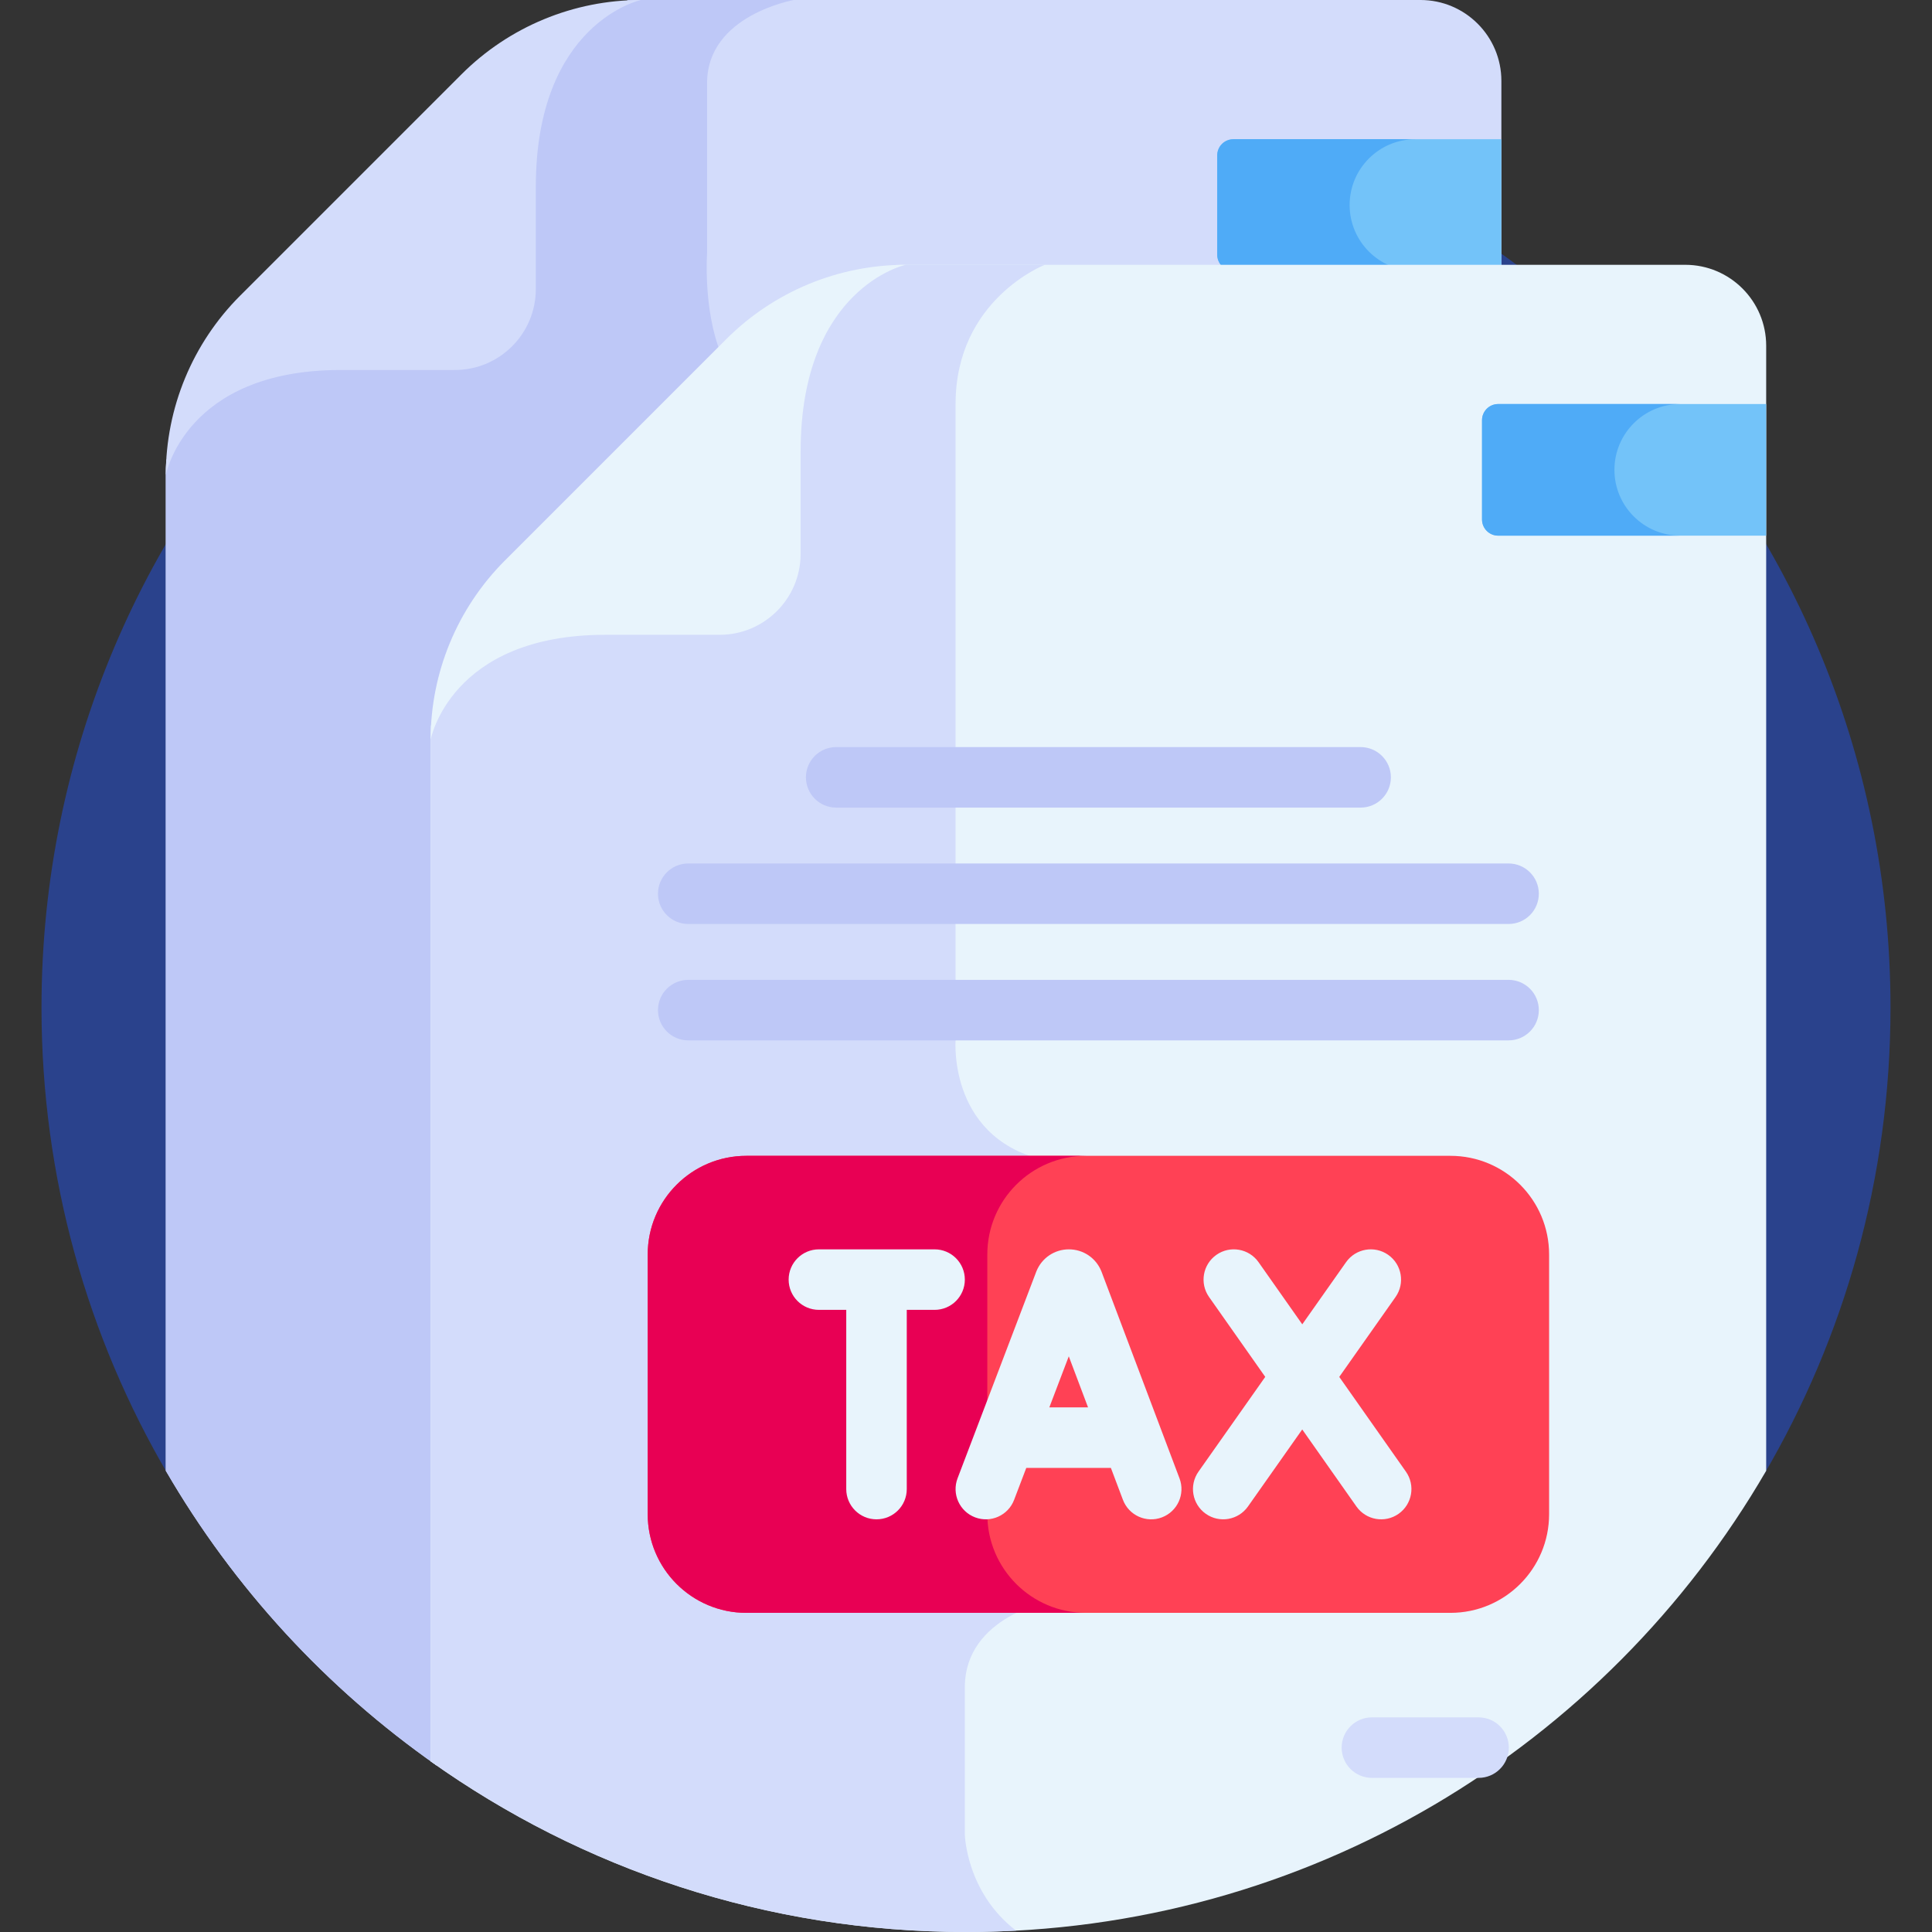 <svg id="Layer_1" enable-background="new 0 0 512 512" height="512" viewBox="0 0 512 512" width="512" xmlns="http://www.w3.org/2000/svg"><rect x="0" y="0" width="512" height="512" fill="#333333" stroke="none"/><g><path d="m467.466 390.77c21.307-36.324 33.536-78.617 33.536-123.772 0-135.311-109.691-245.002-245.002-245.002s-245.002 109.691-245.002 245.002c0 45.155 12.229 87.448 33.536 123.772z" fill="#2a428c"/><path d="m376.427 0h-206.593c-1.156 0-2.309.033-3.457.092-7.495 3.217-25.449 14.564-25.449 49.433v27.076c0 11.24-9.144 20.385-20.385 20.385h-30.298c-32.473 0-43.071 17.338-46.182 25.066-.073 1.276-.121 2.555-.121 3.839v263.879c17.973 30.977 42.541 57.648 71.78 78.104v-271.807c0-17.269 7.003-34.176 19.214-46.386l58.687-58.687c12.39-12.39 28.863-19.214 46.387-19.214h157.871v-50.326c0-11.848-9.605-21.454-21.454-21.454z" fill="#d3dcfb"/><path d="m169.834 0c-1.156 0-2.309.033-3.457.092-7.495 3.217-25.449 14.564-25.449 49.433v27.076c0 11.24-9.144 20.385-20.385 20.385h-30.298c-32.473 0-43.071 17.338-46.182 25.066-.073 1.276-.121 2.555-.121 3.839v263.879c17.973 30.977 42.541 57.648 71.78 78.104v-271.807c0-17.269 7.003-34.176 19.214-46.386l56.081-56.081c-4.709-11.552-3.629-26.6-3.629-26.6s0-27 0-45.005c0-18.004 22.998-21.995 23-21.995h-40.554z" fill="#bec8f7"/><path d="m122.314 19.684c12.603-12.603 29.696-19.684 47.52-19.684 0 0-27.837 6.042-27.837 49.524v27.076c0 11.848-9.605 21.453-21.454 21.453h-30.297c-41.163 0-46.303 27.837-46.303 27.837 0-17.824 7.081-34.917 19.683-47.52z" fill="#d3dcfb"/><path d="m326.864 36.896c-2.367 0-4.287 1.919-4.287 4.287v26.311c0 2.367 1.919 4.286 4.287 4.286h71.017v-34.884z" fill="#73c3f9"/><path d="m357.665 54.338c0-9.633 7.809-17.442 17.442-17.442h-48.244c-2.367 0-4.287 1.919-4.287 4.287v26.311c0 2.367 1.919 4.286 4.287 4.286h48.244c-9.633 0-17.442-7.809-17.442-17.442z" fill="#4fabf7"/><path d="m468.057 91.63c0-11.848-9.605-21.454-21.454-21.454h-206.593c-1.156 0-2.309.033-3.457.092-7.495 3.217-25.449 14.563-25.449 49.433v27.076c0 11.24-9.144 20.385-20.385 20.385h-30.298c-32.473 0-43.071 17.338-46.182 25.066-.073 1.276-.121 2.555-.121 3.839v270.693c40.037 28.487 89.003 45.24 141.882 45.24 90.571 0 169.656-49.151 212.057-122.23z" fill="#e8f4fc"/><path d="m253.237 107.072c0-27.762 23.651-36.896 23.651-36.896h-36.878c-1.156 0-2.309.033-3.457.092-7.495 3.217-25.449 14.563-25.449 49.432v27.076c0 11.241-9.144 20.385-20.385 20.385h-30.298c-32.473 0-43.071 17.338-46.182 25.066-.073 1.276-.121 2.555-.121 3.839v270.694c40.037 28.487 89.003 45.24 141.882 45.24 4.452 0 8.876-.123 13.269-.358-13.26-10.195-13.576-25.476-13.576-25.476s0-20 0-39 23.153-23 23.153-23v-116.288c-27.708-4.956-25.609-32.168-25.609-32.168s0-140.877 0-168.638z" fill="#d3dcfb"/><path d="m171.649 332.453v68.823c0 14.44 11.706 26.147 26.147 26.147h186.585c14.441 0 26.147-11.707 26.147-26.147v-68.823c0-14.441-11.706-26.147-26.147-26.147h-186.585c-14.441 0-26.147 11.706-26.147 26.147z" fill="#ff4155"/><path d="m261.649 401.276v-68.823c0-14.441 11.706-26.147 26.147-26.147h-90c-14.441 0-26.147 11.706-26.147 26.147v68.823c0 14.44 11.706 26.147 26.147 26.147h90c-14.441 0-26.147-11.707-26.147-26.147z" fill="#e80054"/><path d="m291.932 337.057c-.028-.074-.057-.147-.087-.22-1.437-3.493-4.803-5.747-8.579-5.747-.003 0-.007 0-.01 0-3.779.004-7.146 2.267-8.577 5.765-.025.06-.048.121-.071.182l-20.844 54.728c-1.576 4.139.501 8.772 4.639 10.348 4.141 1.578 8.772-.501 10.348-4.639l3.224-8.466h22.42l3.186 8.443c1.574 4.171 6.217 6.226 10.333 4.671 4.144-1.564 6.235-6.191 4.671-10.334zm-13.848 35.913 5.154-13.531 5.106 13.531z" fill="#e8f4fc"/><path d="m359.466 399.233c2.548 3.622 7.551 4.492 11.172 1.945 3.622-2.548 4.493-7.55 1.945-11.172l-17.664-25.11 14.913-21.169c2.551-3.62 1.683-8.623-1.937-11.174-3.621-2.55-8.623-1.683-11.174 1.937l-11.604 16.471-11.585-16.467c-2.549-3.622-7.55-4.492-11.172-1.945-3.622 2.548-4.493 7.55-1.945 11.172l14.89 21.167-17.691 25.112c-2.55 3.621-1.683 8.623 1.937 11.173 3.644 2.567 8.64 1.66 11.174-1.937l14.382-20.414z" fill="#e8f4fc"/><path d="m255.693 339.109c0-4.428-3.59-8.019-8.019-8.019h-30.656c-4.429 0-8.019 3.59-8.019 8.019s3.59 8.019 8.019 8.019h7.247v47.492c0 4.428 3.59 8.019 8.019 8.019 4.428 0 8.019-3.59 8.019-8.019v-47.492h7.371c4.429 0 8.019-3.59 8.019-8.019z" fill="#e8f4fc"/><g fill="#bec8f7"><path d="m221.597 214.023h138.983c4.428 0 8.019-3.59 8.019-8.019s-3.59-8.019-8.019-8.019h-138.983c-4.429 0-8.019 3.59-8.019 8.019s3.59 8.019 8.019 8.019z"/><path d="m182.39 244.866h217.397c4.429 0 8.019-3.59 8.019-8.019 0-4.428-3.59-8.019-8.019-8.019h-217.397c-4.429 0-8.019 3.59-8.019 8.019s3.59 8.019 8.019 8.019z"/><path d="m399.787 259.672h-217.397c-4.429 0-8.019 3.59-8.019 8.019s3.59 8.019 8.019 8.019h217.397c4.429 0 8.019-3.59 8.019-8.019s-3.591-8.019-8.019-8.019z"/></g><path d="m391.835 455.118h-28.263c-4.429 0-8.019 3.59-8.019 8.019 0 4.428 3.59 8.019 8.019 8.019h28.263c4.429 0 8.019-3.59 8.019-8.019s-3.591-8.019-8.019-8.019z" fill="#d3dcfb"/><g><path d="m397.04 107.072c-2.367 0-4.287 1.919-4.287 4.286v26.311c0 2.367 1.919 4.287 4.287 4.287h71.017v-34.884z" fill="#73c3f9"/></g><path d="m427.842 124.514c0-9.633 7.809-17.442 17.442-17.442h-48.244c-2.367 0-4.287 1.919-4.287 4.286v26.311c0 2.367 1.919 4.286 4.287 4.286h48.244c-9.633.001-17.442-7.808-17.442-17.441z" fill="#4fabf7"/><path d="m192.49 89.859c12.603-12.603 29.696-19.683 47.52-19.683 0 0-27.837 6.041-27.837 49.524v27.076c0 11.848-9.605 21.453-21.454 21.453h-30.298c-41.163 0-46.303 27.837-46.303 27.837 0-17.824 7.081-34.917 19.684-47.52z" fill="#e8f4fc"/></g></svg>